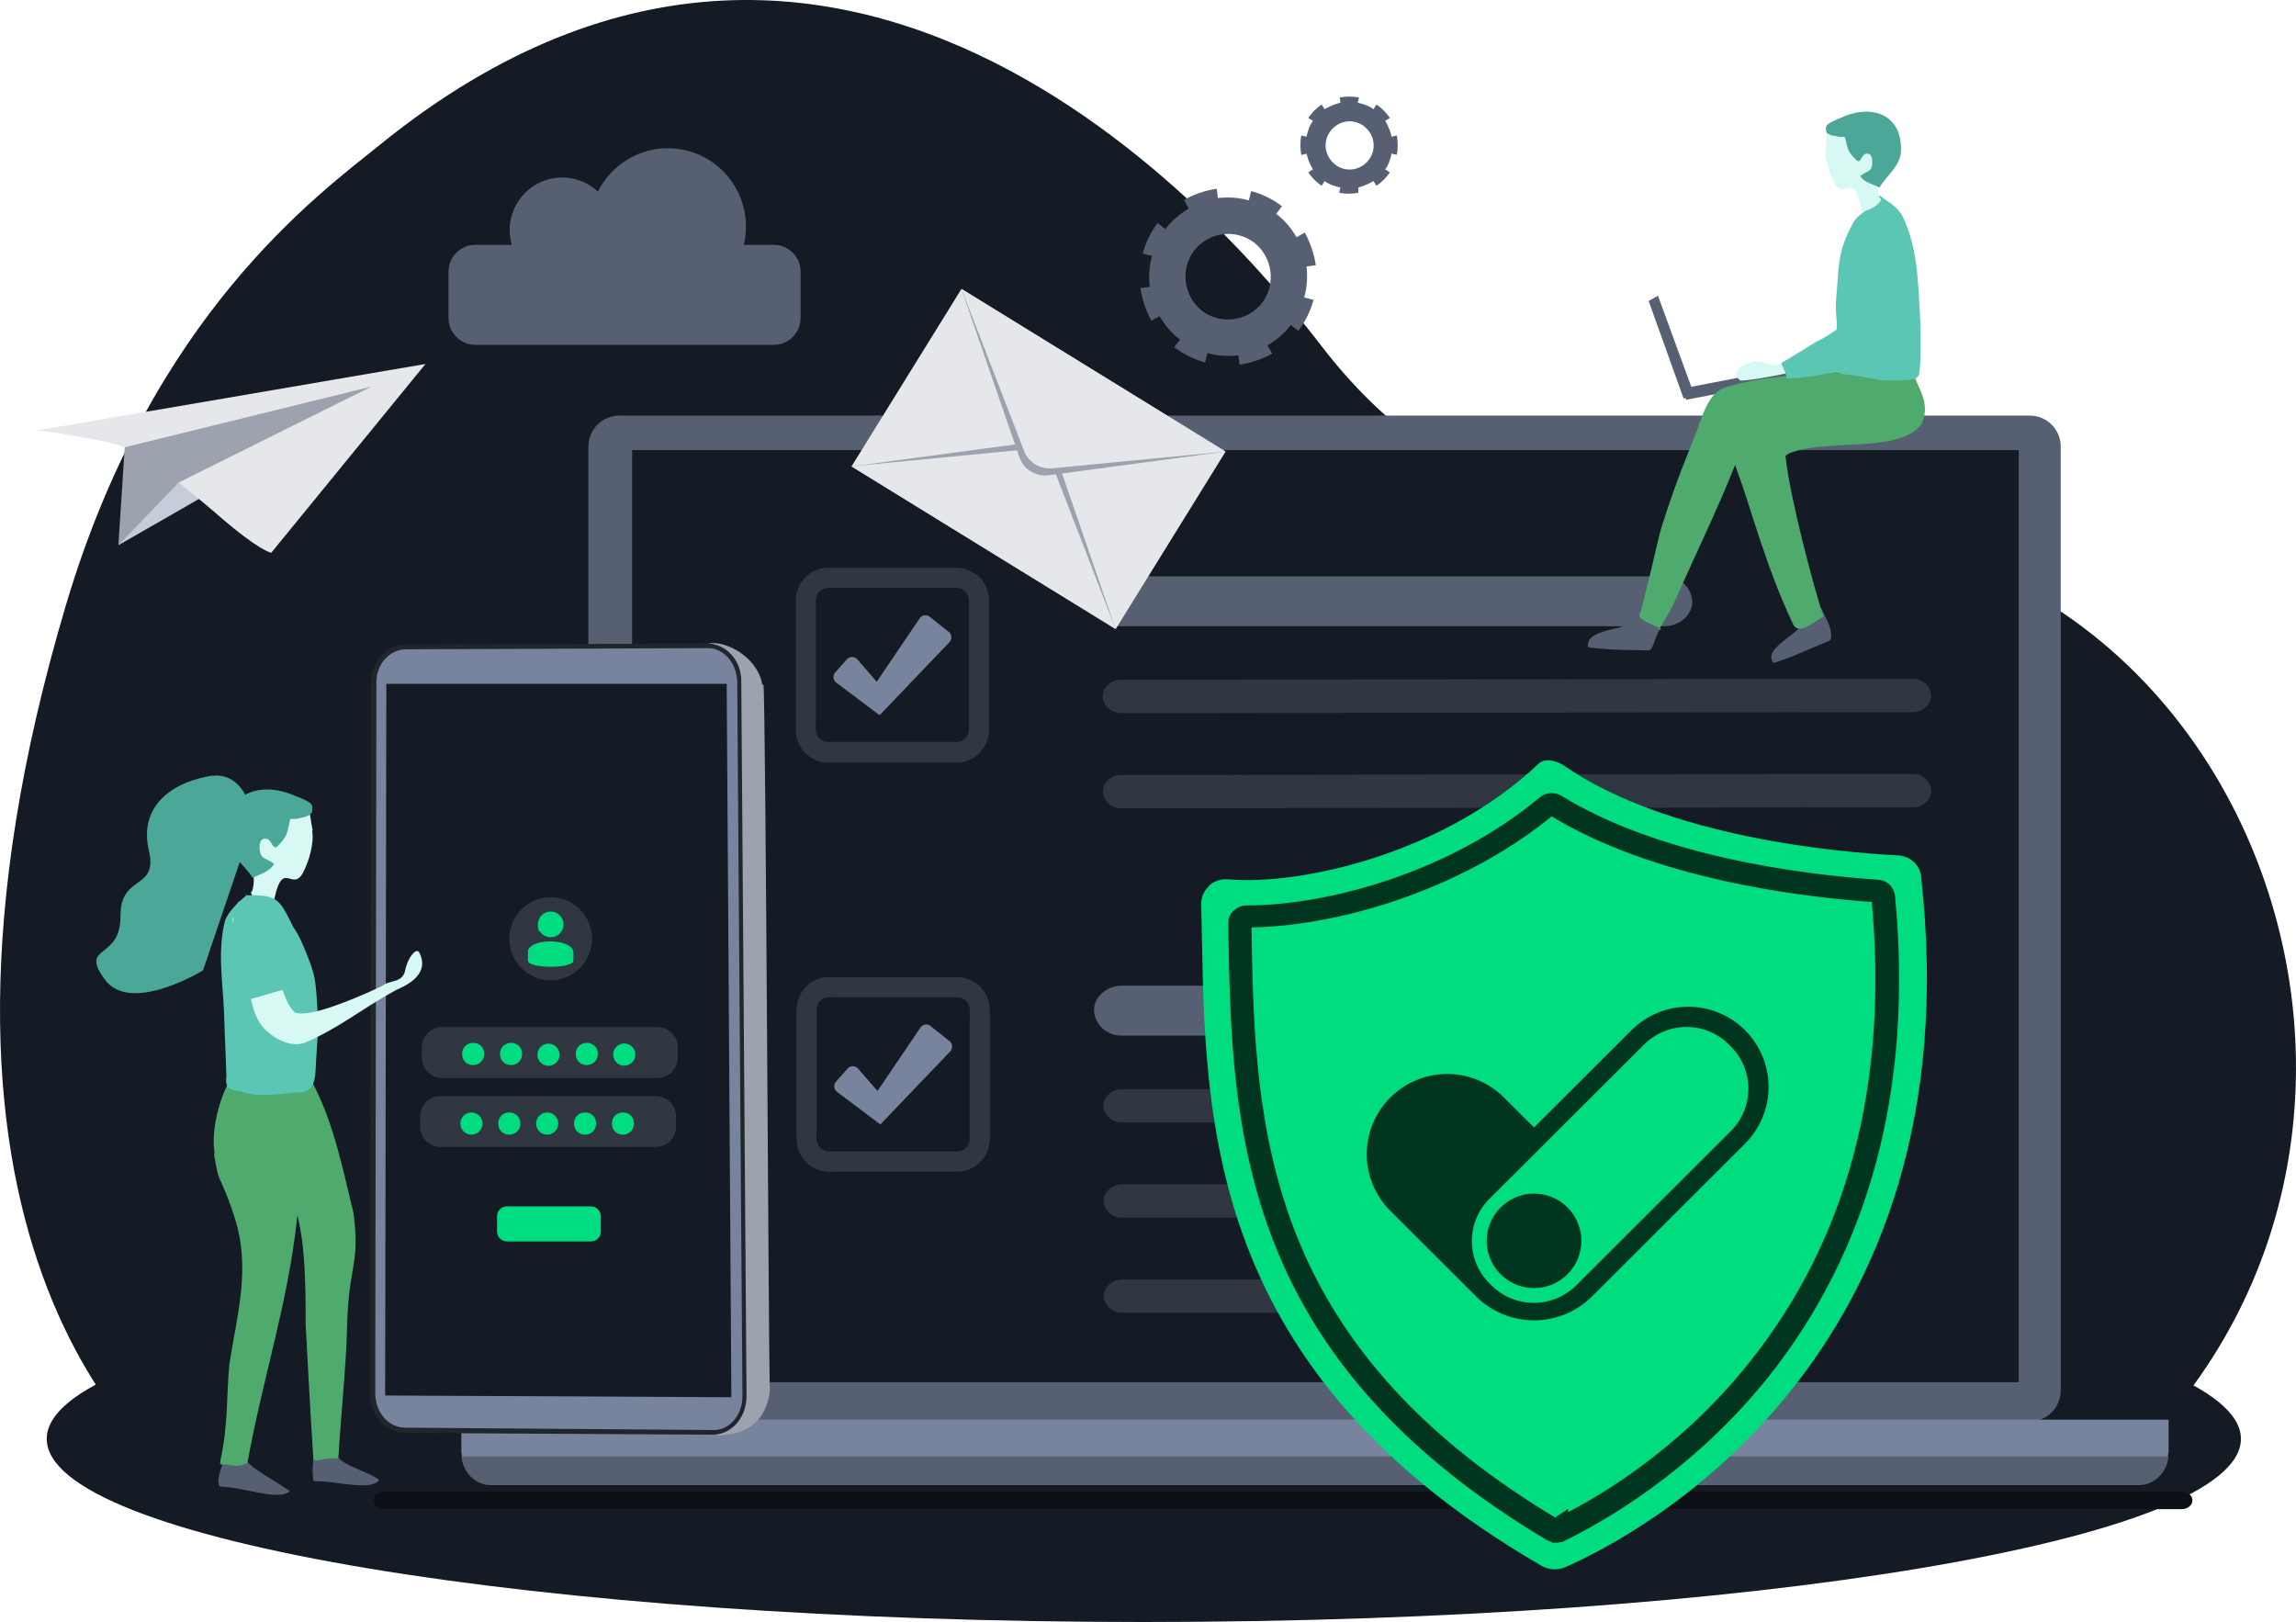 <svg width="453" height="320" viewBox="0 0 453 320" fill="none" xmlns="http://www.w3.org/2000/svg">
<g clip-path="url(#clip0_5081_20580)">
<path d="M347.359 104.766C315.285 106.436 284.298 98.804 260.922 68.516C249.143 53.253 170.135 -48.461 75.09 28.451C62.676 38.467 30.058 62.077 13.025 119.314C-23.489 242.134 26.434 289.235 45.008 299.013C49.629 301.517 418.304 289.593 420.387 287.566C488.795 221.267 442.495 99.877 347.269 104.766H347.359Z" fill="#151B24"/>
<path d="M225.676 320C345.222 320 442.133 303.824 442.133 283.869C442.133 263.915 345.222 247.739 225.676 247.739C106.13 247.739 9.219 263.915 9.219 283.869C9.219 303.824 106.13 320 225.676 320Z" fill="#151B24"/>
<path d="M228.45 43.92C227.07 45.766 226.035 47.843 225.46 50.035L227.3 50.496C226.725 52.457 226.61 54.649 226.84 56.611L225 56.841C225.345 59.033 226.035 61.225 227.185 63.302L227.53 63.071L228.795 62.379C229.83 64.11 231.095 65.725 232.82 66.994L231.67 68.494C233.51 69.878 235.58 70.916 237.765 71.493L238.225 69.647C240.18 70.224 242.25 70.34 244.32 70.109L244.55 71.955C246.735 71.609 248.92 70.916 250.99 69.763L250.76 69.301L250.07 68.147C251.795 67.109 253.405 65.84 254.67 64.11L256.165 65.263C257.545 63.417 258.58 61.341 259.155 59.149L257.315 58.687C257.89 56.726 258.005 54.649 257.775 52.573L259.615 52.342C259.27 50.15 258.58 47.958 257.43 45.881L255.82 46.804C254.785 45.074 253.52 43.459 251.795 42.189L252.945 40.69C251.105 39.305 249.035 38.267 246.85 37.69L246.39 39.536C244.435 38.959 242.365 38.844 240.295 39.074L240.065 37.228C237.88 37.575 235.695 38.267 233.625 39.42L234.2 40.574L234.545 41.151C232.82 42.189 231.21 43.459 229.945 45.189L228.45 44.035V43.92ZM235.58 49.458C238.455 45.766 243.745 45.074 247.425 47.843C251.105 50.727 251.795 56.034 249.035 59.725C246.16 63.417 240.87 64.11 237.19 61.341C233.51 58.456 232.82 53.15 235.58 49.458Z" fill="#576073"/>
<path d="M260.765 20.615C259.73 21.307 258.81 22.23 258.12 23.269L259.04 23.845C258.35 24.768 258.005 25.922 257.775 26.96L256.74 26.73C256.51 27.999 256.51 29.268 256.74 30.537H256.97L257.775 30.306C258.005 31.344 258.465 32.498 259.04 33.421L258.12 33.998C258.81 35.036 259.73 35.959 260.765 36.651L261.34 35.728C262.26 36.421 263.41 36.767 264.445 36.998L264.215 38.036C265.48 38.267 266.745 38.267 268.01 38.036V37.69V36.998C268.93 36.767 269.965 36.305 271 35.728L271.575 36.651C272.61 35.959 273.53 35.036 274.22 33.998L273.3 33.421C273.99 32.498 274.335 31.344 274.565 30.306L275.6 30.537C275.83 29.268 275.83 27.999 275.6 26.73L274.565 26.96C274.335 25.922 273.875 24.768 273.3 23.845L274.22 23.269C273.53 22.23 272.61 21.307 271.575 20.615L271 21.538C270.08 20.846 268.93 20.5 267.895 20.269L268.125 19.231C266.86 19 265.595 19 264.33 19.231L264.445 19.923V20.269C263.41 20.5 262.375 20.961 261.34 21.538L260.765 20.615ZM263.64 24.768C265.825 23.269 268.7 23.845 270.195 26.038C271.69 28.23 271.115 31.114 268.93 32.614C266.745 34.113 263.87 33.536 262.375 31.344C260.88 29.152 261.455 26.268 263.64 24.768Z" fill="#576073"/>
<path d="M152.665 48.304H93.785C90.864 48.304 88.495 50.68 88.495 53.611V62.725C88.495 65.656 90.864 68.032 93.785 68.032H152.665C155.587 68.032 157.955 65.656 157.955 62.725V53.611C157.955 50.68 155.587 48.304 152.665 48.304Z" fill="#576073"/>
<path d="M147.132 45.923C147.8 37.411 141.463 29.968 132.979 29.299C124.494 28.629 117.075 34.986 116.407 43.497C115.74 52.009 122.076 59.452 130.561 60.122C139.045 60.792 146.465 54.435 147.132 45.923Z" fill="#576073"/>
<path d="M120.5 49.306C122.65 43.993 120.1 37.936 114.804 35.779C109.508 33.621 103.471 36.18 101.321 41.493C99.17 46.806 101.72 52.862 107.016 55.02C112.313 57.177 118.349 54.619 120.5 49.306Z" fill="#576073"/>
<path d="M430.5 297.732H75.725C74.575 297.732 73.655 296.924 73.655 296.002C73.655 295.079 74.575 294.271 75.725 294.271H430.5C431.65 294.271 432.57 295.079 432.57 296.002C432.57 296.924 431.65 297.732 430.5 297.732Z" fill="#0D1117"/>
<path d="M406.58 274.312V88.106C406.58 84.729 403.851 81.992 400.485 81.992L122.185 81.992C118.819 81.992 116.09 84.729 116.09 88.106V274.312C116.09 277.689 118.819 280.427 122.185 280.427H400.485C403.851 280.427 406.58 277.689 406.58 274.312Z" fill="#576073"/>
<path d="M398.3 88.798H124.715V272.697H398.3V88.798Z" fill="#151B24"/>
<g clip-path="url(#clip1_5081_20580)">
<path d="M221.185 123.538C222.148 123.538 223.081 123.538 224.044 123.538C226.631 123.538 229.249 123.538 231.837 123.538C235.689 123.538 239.541 123.538 243.362 123.538C248.056 123.538 252.751 123.538 257.445 123.538C262.621 123.538 267.766 123.538 272.942 123.538C278.118 123.538 283.323 123.538 288.499 123.538C293.344 123.538 298.189 123.538 303.003 123.538C307.096 123.538 311.188 123.538 315.28 123.538C318.229 123.538 321.178 123.538 324.097 123.538C325.481 123.538 326.896 123.538 328.28 123.538C328.34 123.538 328.4 123.538 328.46 123.538C331.319 123.538 334.027 121.267 333.877 118.602C333.726 115.937 331.47 113.666 328.43 113.696C327.467 113.696 326.535 113.696 325.572 113.696C322.984 113.696 320.366 113.696 317.778 113.696C313.926 113.696 310.075 113.696 306.253 113.696C301.559 113.696 296.865 113.696 292.17 113.696C286.995 113.696 281.849 113.696 276.673 113.696C271.498 113.696 266.292 113.696 261.116 113.696C256.271 113.696 251.427 113.696 246.612 113.696C242.52 113.696 238.427 113.696 234.335 113.696C231.386 113.696 228.437 113.696 225.518 113.696C224.134 113.696 222.719 113.696 221.335 113.696C221.275 113.696 221.215 113.696 221.155 113.696C218.296 113.696 215.588 115.967 215.738 118.632C215.889 121.297 218.146 123.569 221.185 123.538Z" fill="#576073"/>
<path d="M221.215 140.679C222.629 140.679 224.013 140.679 225.428 140.679C229.219 140.679 232.981 140.679 236.772 140.679C242.369 140.679 247.966 140.679 253.593 140.649C260.424 140.649 267.255 140.649 274.116 140.619C281.578 140.619 289.041 140.619 296.504 140.588C304.087 140.588 311.67 140.588 319.253 140.558C326.264 140.558 333.305 140.558 340.317 140.528C346.275 140.528 352.233 140.528 358.191 140.497C362.464 140.497 366.767 140.497 371.04 140.497C373.056 140.497 375.102 140.497 377.118 140.497C377.209 140.497 377.299 140.497 377.389 140.497C379.285 140.497 381.09 138.983 381 137.196C380.91 135.41 379.405 133.926 377.359 133.926C375.945 133.926 374.561 133.926 373.146 133.926C369.355 133.926 365.593 133.926 361.802 133.926C356.205 133.926 350.608 133.926 344.981 133.956C338.15 133.956 331.319 133.956 324.458 133.986C316.996 133.986 309.533 133.986 302.07 134.017C294.487 134.017 286.904 134.017 279.321 134.047C272.31 134.047 265.269 134.047 258.257 134.077C252.299 134.077 246.341 134.077 240.383 134.107C236.11 134.107 231.807 134.107 227.534 134.107C225.518 134.107 223.472 134.107 221.456 134.107C221.365 134.107 221.275 134.107 221.185 134.107C219.289 134.107 217.484 135.622 217.574 137.408C217.664 139.195 219.169 140.679 221.215 140.679Z" fill="#303740"/>
<path d="M221.245 159.456C222.659 159.456 224.044 159.456 225.458 159.456C229.249 159.456 233.011 159.456 236.802 159.456C242.399 159.456 247.996 159.456 253.623 159.425C260.454 159.425 267.285 159.425 274.146 159.395C281.608 159.395 289.071 159.395 296.534 159.365C304.117 159.365 311.7 159.365 319.283 159.334C326.294 159.334 333.335 159.334 340.347 159.304C346.305 159.304 352.263 159.304 358.221 159.274C362.494 159.274 366.797 159.274 371.07 159.274C373.086 159.274 375.132 159.274 377.148 159.274C377.239 159.274 377.329 159.274 377.419 159.274C379.315 159.274 381.12 157.76 381.03 155.973C380.94 154.186 379.435 152.702 377.389 152.702C375.975 152.702 374.591 152.702 373.176 152.702C369.385 152.702 365.623 152.702 361.832 152.702C356.235 152.702 350.638 152.702 345.011 152.732C338.18 152.732 331.349 152.732 324.488 152.763C317.026 152.763 309.563 152.763 302.1 152.793C294.517 152.793 286.934 152.793 279.351 152.823C272.34 152.823 265.299 152.823 258.287 152.854C252.329 152.854 246.371 152.854 240.413 152.884C236.14 152.884 231.837 152.884 227.564 152.884C225.548 152.884 223.502 152.884 221.486 152.884C221.395 152.884 221.305 152.884 221.215 152.884C219.319 152.884 217.514 154.398 217.604 156.185C217.694 157.972 219.199 159.456 221.245 159.456Z" fill="#303740"/>
<path d="M195.126 118.451C195.126 116.573 194.313 114.695 192.839 113.514C191.575 112.515 190.131 112 188.536 112C187.031 112 185.527 112 184.022 112C181.374 112 178.726 112 176.078 112C173.43 112 170.782 112 168.134 112C166.599 112 165.064 112 163.56 112C162.236 112 160.852 112.333 159.768 113.121C158.053 114.423 157 116.331 157 118.511C157 119.813 157 121.085 157 122.388C157 124.962 157 127.536 157 130.14C157 132.866 157 135.622 157 138.347C157 140.074 157 141.8 157 143.556C157 144.404 157.03 145.252 157.331 146.07C158.234 148.583 160.461 150.31 163.139 150.431C164.252 150.491 165.365 150.431 166.509 150.431C168.976 150.431 171.474 150.431 173.941 150.431C176.71 150.431 179.448 150.431 182.217 150.431C184.112 150.431 186.038 150.431 187.934 150.431C188.205 150.431 188.506 150.431 188.776 150.431C190.01 150.431 191.274 150.067 192.297 149.341C193.441 148.523 194.253 147.493 194.765 146.191C195.096 145.343 195.156 144.465 195.156 143.556C195.156 141.86 195.156 140.134 195.156 138.438C195.156 135.713 195.156 132.987 195.156 130.261C195.156 127.657 195.156 125.053 195.156 122.448C195.156 121.146 195.156 119.813 195.156 118.511L195.126 118.451ZM190.642 116.876C190.612 116.815 190.552 116.785 190.552 116.785C190.552 116.785 190.612 116.845 190.642 116.876ZM161.845 116.543C161.785 116.573 161.754 116.633 161.754 116.633C161.754 116.633 161.815 116.573 161.845 116.543ZM161.514 145.525C161.544 145.585 161.604 145.616 161.604 145.616C161.604 145.616 161.544 145.555 161.514 145.525ZM190.311 145.858C190.371 145.828 190.401 145.767 190.401 145.767C190.401 145.767 190.341 145.828 190.311 145.858ZM191.154 120.782C191.154 122.842 191.154 124.901 191.154 126.96C191.154 129.474 191.154 131.988 191.154 134.501C191.154 136.651 191.154 138.832 191.154 140.982C191.154 141.981 191.154 142.951 191.154 143.95C191.154 144.071 191.154 144.162 191.154 144.283C191.124 144.495 191.063 144.707 190.973 144.919C190.883 145.07 190.793 145.252 190.702 145.404C190.702 145.404 190.672 145.464 190.642 145.464C190.582 145.555 190.522 145.616 190.431 145.676C190.341 145.767 190.281 145.828 190.191 145.888C190.04 146.009 189.86 146.1 189.679 146.191C189.469 146.252 189.258 146.312 189.047 146.373C188.927 146.373 188.837 146.373 188.716 146.373C187.844 146.373 187.001 146.373 186.128 146.373C184.082 146.373 182.006 146.373 179.96 146.373C177.492 146.373 175.025 146.373 172.557 146.373C170.451 146.373 168.344 146.373 166.238 146.373C165.275 146.373 164.312 146.373 163.379 146.373C163.259 146.373 163.169 146.373 163.048 146.373C162.838 146.342 162.627 146.282 162.416 146.191C162.266 146.1 162.085 146.009 161.935 145.918C161.935 145.918 161.875 145.888 161.875 145.858C161.785 145.797 161.724 145.737 161.664 145.646C161.574 145.555 161.514 145.494 161.454 145.404C161.333 145.252 161.243 145.07 161.153 144.889C161.092 144.677 161.032 144.465 160.972 144.253C160.882 143.375 160.972 142.466 160.972 141.588C160.972 139.528 160.972 137.469 160.972 135.41C160.972 132.896 160.972 130.383 160.972 127.869C160.972 125.719 160.972 123.538 160.972 121.388C160.972 120.389 160.972 119.42 160.972 118.42C160.972 118.299 160.972 118.208 160.972 118.087C161.002 117.875 161.062 117.663 161.153 117.451C161.243 117.3 161.333 117.118 161.423 116.967C161.423 116.967 161.454 116.906 161.484 116.906C161.544 116.815 161.604 116.755 161.694 116.694C161.785 116.603 161.845 116.543 161.935 116.482C162.085 116.361 162.266 116.27 162.447 116.179C162.657 116.119 162.868 116.058 163.078 115.998C163.951 115.907 164.854 115.998 165.726 115.998C167.773 115.998 169.819 115.998 171.865 115.998C174.363 115.998 176.86 115.998 179.358 115.998C181.494 115.998 183.661 115.998 185.797 115.998C186.79 115.998 187.753 115.998 188.746 115.998C188.867 115.998 188.957 115.998 189.077 115.998C189.288 116.028 189.499 116.088 189.709 116.179C189.86 116.27 190.04 116.361 190.191 116.452C190.191 116.452 190.251 116.482 190.251 116.512C190.341 116.573 190.401 116.633 190.462 116.724C190.552 116.815 190.612 116.876 190.672 116.967C190.793 117.118 190.883 117.3 190.973 117.481C191.033 117.693 191.093 117.905 191.154 118.117C191.244 118.996 191.154 119.904 191.154 120.782Z" fill="#303740"/>
<path d="M187.182 124.629C187.814 125.144 187.874 126.082 187.332 126.688L177.191 137.288L173.55 141.103L169.488 138.045L165.004 134.683C164.342 134.199 164.252 133.26 164.794 132.654L167.081 130.08C167.592 129.504 168.465 129.474 169.037 129.959L172.978 134.501L181.494 121.933C181.946 121.297 182.848 121.207 183.45 121.691L187.182 124.659V124.629Z" fill="#78849E"/>
<path d="M221.305 204.307C222.268 204.307 223.201 204.307 224.164 204.307C226.752 204.307 229.37 204.307 231.958 204.307C235.809 204.307 239.661 204.307 243.483 204.307C248.177 204.307 252.871 204.307 257.565 204.307C262.741 204.307 267.887 204.307 273.062 204.307C278.238 204.307 283.444 204.307 288.62 204.307C293.464 204.307 298.309 204.307 303.124 204.307C307.216 204.307 311.308 204.307 315.401 204.307C318.35 204.307 321.299 204.307 324.218 204.307C325.602 204.307 327.016 204.307 328.4 204.307C328.46 204.307 328.521 204.307 328.581 204.307C331.44 204.307 334.148 202.035 333.997 199.37C333.847 196.705 331.59 194.434 328.551 194.464C327.588 194.464 326.655 194.464 325.692 194.464C323.104 194.464 320.486 194.464 317.898 194.464C314.047 194.464 310.195 194.464 306.373 194.464C301.679 194.464 296.985 194.464 292.291 194.464C287.115 194.464 281.969 194.464 276.794 194.464C271.618 194.464 266.412 194.464 261.236 194.464C256.392 194.464 251.547 194.464 246.732 194.464C242.64 194.464 238.548 194.464 234.455 194.464C231.506 194.464 228.557 194.464 225.638 194.464C224.254 194.464 222.84 194.464 221.456 194.464C221.395 194.464 221.335 194.464 221.275 194.464C218.416 194.464 215.708 196.735 215.859 199.401C216.009 202.066 218.266 204.337 221.305 204.307Z" fill="#576073"/>
<path d="M221.426 259C222.479 259 223.562 259 224.615 259C227.504 259 230.423 259 233.312 259C237.615 259 241.888 259 246.191 259C251.427 259 256.663 259 261.898 259C267.646 259 273.363 259 279.111 258.97C284.888 258.97 290.696 258.97 296.473 258.939C301.86 258.939 307.276 258.939 312.663 258.939C317.236 258.939 321.78 258.939 326.354 258.939C329.634 258.939 332.914 258.939 336.194 258.939C337.729 258.939 339.293 258.939 340.828 258.939C340.888 258.939 340.978 258.939 341.039 258.939C342.934 258.939 344.74 257.425 344.65 255.638C344.559 253.852 343.055 252.368 341.009 252.368C339.955 252.368 338.872 252.368 337.819 252.368C334.93 252.368 332.011 252.368 329.122 252.368C324.819 252.368 320.546 252.368 316.243 252.368C311.007 252.368 305.772 252.368 300.536 252.368C294.788 252.368 289.071 252.368 283.323 252.398C277.546 252.398 271.738 252.398 265.961 252.428C260.574 252.428 255.158 252.428 249.772 252.428C245.198 252.428 240.654 252.428 236.08 252.428C232.8 252.428 229.52 252.428 226.24 252.428C224.706 252.428 223.141 252.428 221.606 252.428C221.546 252.428 221.456 252.428 221.395 252.428C219.5 252.428 217.694 253.942 217.784 255.729C217.875 257.516 219.379 259 221.426 259Z" fill="#303740"/>
<path d="M221.396 240.224C222.72 240.224 224.044 240.224 225.368 240.224C228.948 240.224 232.529 240.224 236.11 240.224C241.436 240.224 246.763 240.224 252.089 240.224C258.558 240.224 264.998 240.224 271.468 240.193C278.569 240.193 285.641 240.193 292.742 240.163C299.904 240.163 307.066 240.163 314.227 240.133C320.908 240.133 327.588 240.133 334.268 240.102C339.925 240.102 345.552 240.102 351.21 240.072C355.272 240.072 359.334 240.072 363.397 240.072C365.322 240.072 367.248 240.072 369.174 240.072C369.264 240.072 369.325 240.072 369.415 240.072C371.311 240.072 373.116 238.558 373.026 236.771C372.936 234.984 371.431 233.5 369.385 233.5C368.061 233.5 366.737 233.5 365.413 233.5C361.832 233.5 358.251 233.5 354.67 233.5C349.344 233.5 344.018 233.5 338.692 233.5C332.222 233.5 325.782 233.5 319.313 233.531C312.211 233.531 305.14 233.531 298.038 233.561C290.876 233.561 283.715 233.561 276.553 233.591C269.873 233.591 263.192 233.591 256.512 233.622C250.855 233.622 245.228 233.622 239.571 233.652C235.508 233.652 231.446 233.652 227.384 233.652C225.458 233.652 223.532 233.652 221.606 233.652C221.516 233.652 221.456 233.652 221.365 233.652C219.47 233.652 217.664 235.166 217.754 236.953C217.845 238.74 219.349 240.224 221.396 240.224Z" fill="#303740"/>
<path d="M221.335 221.447C222.659 221.447 223.983 221.447 225.307 221.447C228.888 221.447 232.469 221.447 236.05 221.447C241.376 221.447 246.702 221.447 252.029 221.447C258.498 221.447 264.938 221.447 271.407 221.417C278.509 221.417 285.58 221.417 292.682 221.387C299.844 221.387 307.005 221.387 314.167 221.356C320.847 221.356 327.528 221.356 334.208 221.326C339.865 221.326 345.492 221.326 351.149 221.296C355.212 221.296 359.274 221.296 363.336 221.296C365.262 221.296 367.188 221.296 369.114 221.296C369.204 221.296 369.264 221.296 369.355 221.296C371.25 221.296 373.056 219.782 372.966 217.995C372.875 216.208 371.371 214.724 369.325 214.724C368.001 214.724 366.677 214.724 365.353 214.724C361.772 214.724 358.191 214.724 354.61 214.724C349.284 214.724 343.958 214.724 338.631 214.724C332.162 214.724 325.722 214.724 319.253 214.754C312.151 214.754 305.08 214.754 297.978 214.785C290.816 214.785 283.655 214.785 276.493 214.815C269.813 214.815 263.132 214.815 256.452 214.845C250.795 214.845 245.168 214.845 239.511 214.876C235.448 214.876 231.386 214.876 227.324 214.876C225.398 214.876 223.472 214.876 221.546 214.876C221.456 214.876 221.396 214.876 221.305 214.876C219.409 214.876 217.604 216.39 217.694 218.177C217.785 219.963 219.289 221.447 221.335 221.447Z" fill="#303740"/>
<path d="M195.246 199.219C195.246 197.341 194.434 195.463 192.959 194.282C191.725 193.283 190.281 192.768 188.686 192.768C187.182 192.768 185.677 192.768 184.173 192.768C181.525 192.768 178.876 192.768 176.228 192.768C173.58 192.768 170.932 192.768 168.284 192.768C166.75 192.768 165.215 192.768 163.71 192.768C162.386 192.768 161.002 193.101 159.919 193.889C158.204 195.161 157.151 197.068 157.151 199.219C157.151 200.521 157.151 201.793 157.151 203.095C157.151 205.669 157.151 208.243 157.151 210.848C157.151 213.573 157.151 216.329 157.151 219.055C157.151 220.781 157.151 222.507 157.151 224.264C157.151 225.112 157.181 225.96 157.482 226.777C158.384 229.291 160.611 231.017 163.289 231.138C164.403 231.199 165.516 231.138 166.659 231.138C169.127 231.138 171.624 231.138 174.092 231.138C176.86 231.138 179.599 231.138 182.367 231.138C184.263 231.138 186.189 231.138 188.084 231.138C188.355 231.138 188.656 231.138 188.927 231.138C190.161 231.138 191.425 230.775 192.448 230.048C193.591 229.23 194.404 228.201 194.915 226.898C195.246 226.051 195.306 225.172 195.306 224.264C195.306 222.568 195.306 220.842 195.306 219.146C195.306 216.42 195.306 213.695 195.306 210.969C195.306 208.364 195.306 205.76 195.306 203.156C195.306 201.853 195.306 200.521 195.306 199.219H195.246ZM190.793 197.644C190.763 197.583 190.702 197.553 190.702 197.553C190.702 197.553 190.763 197.614 190.793 197.644ZM161.995 197.311C161.935 197.341 161.905 197.402 161.905 197.402C161.905 197.402 161.965 197.341 161.995 197.311ZM161.664 226.293C161.694 226.353 161.754 226.384 161.754 226.384C161.754 226.384 161.694 226.323 161.664 226.293ZM190.462 226.626C190.522 226.596 190.552 226.535 190.552 226.535C190.552 226.535 190.492 226.596 190.462 226.626ZM191.304 201.551C191.304 203.61 191.304 205.669 191.304 207.729C191.304 210.242 191.304 212.756 191.304 215.269C191.304 217.419 191.304 219.6 191.304 221.75C191.304 222.75 191.304 223.719 191.304 224.718C191.304 224.839 191.304 224.93 191.304 225.051C191.274 225.263 191.214 225.475 191.124 225.687C191.033 225.839 190.943 226.02 190.853 226.172C190.853 226.172 190.823 226.232 190.793 226.232C190.732 226.323 190.672 226.384 190.582 226.444C190.492 226.535 190.432 226.596 190.341 226.656C190.191 226.777 190.01 226.868 189.83 226.959C189.619 227.02 189.408 227.08 189.198 227.141C189.077 227.141 188.987 227.141 188.867 227.141C187.994 227.141 187.152 227.141 186.279 227.141C184.233 227.141 182.156 227.141 180.11 227.141C177.643 227.141 175.175 227.141 172.708 227.141C170.601 227.141 168.495 227.141 166.389 227.141C165.426 227.141 164.463 227.141 163.53 227.141C163.41 227.141 163.319 227.141 163.199 227.141C162.988 227.11 162.778 227.05 162.567 226.959C162.416 226.868 162.236 226.777 162.085 226.686C162.085 226.686 162.025 226.656 162.025 226.626C161.935 226.565 161.875 226.505 161.815 226.414C161.724 226.323 161.664 226.263 161.604 226.172C161.484 226.02 161.393 225.839 161.303 225.657C161.243 225.445 161.183 225.233 161.123 225.021C161.032 224.143 161.123 223.234 161.123 222.356C161.123 220.296 161.123 218.237 161.123 216.178C161.123 213.664 161.123 211.151 161.123 208.637V202.156C161.123 201.157 161.123 200.188 161.123 199.188C161.123 199.067 161.123 198.976 161.123 198.855C161.153 198.643 161.213 198.431 161.303 198.219C161.393 198.068 161.484 197.886 161.574 197.735C161.574 197.735 161.604 197.674 161.634 197.674C161.694 197.583 161.754 197.523 161.845 197.462C161.935 197.371 161.995 197.311 162.085 197.25C162.236 197.129 162.416 197.038 162.597 196.947C162.808 196.887 163.018 196.826 163.229 196.766C164.102 196.675 165.004 196.766 165.877 196.766C167.923 196.766 169.969 196.766 172.016 196.766C174.513 196.766 177.011 196.766 179.508 196.766C181.645 196.766 183.811 196.766 185.948 196.766C186.941 196.766 187.904 196.766 188.897 196.766C189.017 196.766 189.108 196.766 189.228 196.766C189.439 196.796 189.649 196.856 189.86 196.947C190.01 197.038 190.191 197.129 190.341 197.22C190.341 197.22 190.401 197.25 190.401 197.28C190.492 197.341 190.552 197.402 190.612 197.492C190.702 197.583 190.763 197.644 190.823 197.735C190.943 197.886 191.033 198.068 191.124 198.25C191.184 198.462 191.244 198.674 191.304 198.885C191.394 199.764 191.304 200.672 191.304 201.551Z" fill="#303740"/>
<path d="M187.332 205.367C187.964 205.881 188.024 206.82 187.483 207.426L177.342 218.025L173.701 221.841L169.638 218.782L165.155 215.421C164.493 214.936 164.403 213.998 164.944 213.392L167.231 210.818C167.743 210.242 168.615 210.212 169.187 210.697L173.129 215.239L181.645 202.671C182.096 202.035 182.999 201.944 183.601 202.429L187.332 205.397V205.367Z" fill="#78849E"/>
</g>
<path d="M427.855 280.081V285.618C427.855 285.849 427.855 286.195 427.855 286.426C427.51 290.002 424.98 292.771 421.99 292.771H96.885C93.895 292.771 91.365 290.002 91.02 286.426C91.02 286.195 91.02 285.849 91.02 285.618V280.081H427.97H427.855Z" fill="#78849E"/>
<path d="M427.855 287.349C427.51 290.579 424.98 293.002 421.99 293.002H96.885C93.895 293.002 91.365 290.579 91.02 287.349H427.855Z" fill="#576073"/>
<path d="M150.395 135.023C149.13 127.639 137.86 124.294 138.09 129.139L86.34 129.485C82.775 129.485 79.9 132.716 79.9 136.754V273.351C79.9 277.504 82.775 280.85 86.455 280.85L139.355 281.311C139.7 282.003 140.275 282.58 141.31 283.157C147.405 283.273 150.28 280.273 151.315 276.927C151.66 276.004 151.89 274.966 151.89 273.928C151.66 272.197 151.085 136.869 150.625 135.138L150.395 135.023Z" fill="#9CA3AF"/>
<path d="M140.505 283.042L79.9 282.696C76.105 282.696 73 279.235 73 274.966L73.23 134.562C73.23 130.524 76.22 127.178 80.015 127.178L139.47 126.947C143.265 126.947 146.255 130.293 146.255 134.331L147.29 275.428C147.29 279.696 144.3 283.157 140.39 283.042H140.505Z" fill="#21262D"/>
<path d="M141.31 282.119C141.08 282.119 140.85 282.119 140.505 282.119L79.9 281.657C76.68 281.657 74.035 278.658 74.035 274.851L74.265 134.562C74.265 130.985 76.91 128.101 80.13 128.101L139.585 127.87H139.815C141.31 127.87 142.69 128.678 143.725 129.831C144.76 130.985 145.335 132.6 145.45 134.331L146.485 275.543C146.485 278.888 144.3 281.773 141.31 282.119Z" fill="#78849E"/>
<path d="M143.38 134.908L144.3 275.658L75.99 275.312L76.22 134.908H143.38Z" fill="#151B24"/>
<path d="M116.585 238H100.025C98.945 238 98.07 238.878 98.07 239.961V242.961C98.07 244.044 98.945 244.922 100.025 244.922H116.585C117.665 244.922 118.54 244.044 118.54 242.961V239.961C118.54 238.878 117.665 238 116.585 238Z" fill="#00DD80"/>
<path d="M129.72 202.629H87.235C85.026 202.629 83.235 204.42 83.235 206.629V208.667C83.235 210.876 85.026 212.667 87.235 212.667H129.72C131.929 212.667 133.72 210.876 133.72 208.667V206.629C133.72 204.42 131.929 202.629 129.72 202.629Z" fill="#303740"/>
<path d="M114.422 190.991C117.611 187.792 117.611 182.606 114.422 179.407C111.234 176.208 106.064 176.208 102.875 179.407C99.686 182.606 99.686 187.792 102.875 190.991C106.064 194.19 111.234 194.19 114.422 190.991Z" fill="#303740"/>
<path d="M129.375 216.243H86.89C84.68 216.243 82.89 218.034 82.89 220.243V222.28C82.89 224.489 84.68 226.28 86.89 226.28H129.375C131.584 226.28 133.375 224.489 133.375 222.28V220.243C133.375 218.034 131.584 216.243 129.375 216.243Z" fill="#303740"/>
<path d="M95.54 207.936C95.54 209.09 94.62 210.128 93.355 210.128C92.09 210.128 91.17 209.205 91.17 207.936C91.17 206.667 92.09 205.744 93.355 205.744C94.62 205.744 95.54 206.667 95.54 207.936Z" fill="#00DD80"/>
<path d="M103.015 207.936C103.015 209.09 102.095 210.128 100.83 210.128C99.564 210.128 98.644 209.205 98.644 207.936C98.644 206.667 99.564 205.744 100.83 205.744C102.095 205.744 103.015 206.667 103.015 207.936Z" fill="#00DD80"/>
<path d="M110.37 208.439C110.565 207.244 109.757 206.117 108.567 205.921C107.376 205.726 106.252 206.536 106.057 207.73C105.862 208.925 106.669 210.052 107.86 210.248C109.051 210.443 110.175 209.634 110.37 208.439Z" fill="#00DD80"/>
<path d="M117.965 207.936C117.965 209.09 117.045 210.128 115.78 210.128C114.515 210.128 113.595 209.205 113.595 207.936C113.595 206.667 114.515 205.744 115.78 205.744C117.045 205.744 117.965 206.667 117.965 207.936Z" fill="#00DD80"/>
<path d="M125.32 208.406C125.515 207.211 124.708 206.084 123.517 205.888C122.326 205.693 121.202 206.502 121.007 207.697C120.812 208.892 121.62 210.019 122.811 210.215C124.001 210.41 125.125 209.6 125.32 208.406Z" fill="#00DD80"/>
<path d="M108.65 184.902C109.455 184.902 110.145 184.556 110.605 183.979C110.95 183.517 111.18 183.056 111.18 182.364C111.18 180.979 110.03 179.826 108.65 179.826C107.27 179.826 106.12 180.979 106.12 182.364C106.12 183.748 106.35 183.517 106.695 183.979C107.155 184.556 107.845 184.902 108.65 184.902Z" fill="#00DD80"/>
<path d="M113.135 189.517C113.135 191.132 104.165 191.132 104.165 189.517V187.671C104.489 185.291 111.484 185.041 112.925 187.206C113.113 187.489 113.135 187.843 113.135 188.182V189.517Z" fill="#00DD80"/>
<path d="M93.01 223.857C94.217 223.857 95.195 222.876 95.195 221.665C95.195 220.455 94.217 219.473 93.01 219.473C91.803 219.473 90.825 220.455 90.825 221.665C90.825 222.876 91.803 223.857 93.01 223.857Z" fill="#00DD80"/>
<path d="M102.67 221.665C102.67 222.819 101.75 223.857 100.485 223.857C99.22 223.857 98.3 222.934 98.3 221.665C98.3 220.396 99.22 219.473 100.485 219.473C101.75 219.473 102.67 220.396 102.67 221.665Z" fill="#00DD80"/>
<path d="M107.96 223.857C109.167 223.857 110.145 222.876 110.145 221.665C110.145 220.455 109.167 219.473 107.96 219.473C106.754 219.473 105.775 220.455 105.775 221.665C105.775 222.876 106.754 223.857 107.96 223.857Z" fill="#00DD80"/>
<path d="M117.62 221.665C117.62 222.819 116.7 223.857 115.435 223.857C114.17 223.857 113.25 222.934 113.25 221.665C113.25 220.396 114.17 219.473 115.435 219.473C116.7 219.473 117.62 220.396 117.62 221.665Z" fill="#00DD80"/>
<path d="M125.095 221.665C125.095 222.819 124.175 223.857 122.91 223.857C121.645 223.857 120.725 222.934 120.725 221.665C120.725 220.396 121.645 219.473 122.91 219.473C124.175 219.473 125.095 220.396 125.095 221.665Z" fill="#00DD80"/>
<path d="M332.18 78.646L334.25 77.838L327.12 58.341L325.28 59.379L332.18 78.646Z" fill="#576073"/>
<path d="M332.64 78.877L354.835 74.608L354.49 72.301L332.295 76.569L332.64 78.877Z" fill="#576073"/>
<path d="M322.52 122.255C321.14 124.563 312.745 123.755 313.32 127.678C316.54 128.139 319.875 128.255 323.095 128.255C325.74 128.255 325.625 128.832 326.43 126.524C326.89 125.024 329.19 120.756 329.305 119.256C328.27 119.14 324.82 121.333 323.785 121.217" fill="#576073"/>
<path d="M367.715 72.877C354.95 74.146 349.2 73.915 340.69 76.338C337.01 77.377 335.975 81.876 334.71 85.222C333.33 88.798 330.915 94.221 327.81 104.027C327.35 105.296 324.015 120.409 323.555 120.986C322.52 122.486 328.845 124.101 327.58 124.217C326.545 124.217 327.12 125.486 330.57 118.333C333.79 110.949 339.425 99.297 342.3 91.798C343.91 87.991 342.76 86.952 346.67 85.337C351.155 83.606 356.445 81.991 361.16 80.607C364.265 79.684 372.775 78.761 374.5 75.877C374.615 75.646 376.34 72.185 375.19 75.069C372.89 73.8 370.13 70.916 367.14 72.762" fill="#4FAB6D"/>
<path d="M355.755 122.486C355.525 125.024 347.59 127.793 349.89 130.793C352.995 129.87 355.985 128.486 358.975 127.217C361.39 126.178 361.505 126.64 361.16 124.332C360.93 122.948 359.895 121.333 359.32 119.948C358.4 120.294 357.365 120.64 356.445 120.987" fill="#576073"/>
<path d="M377.26 71.955C377.26 75.647 381.4 78.761 379.1 83.722C374.5 89.606 360.24 86.376 352.88 89.491C351.5 90.76 352.305 88.453 352.305 90.183C353.11 97.913 357.825 115.91 359.78 121.679C358.4 122.14 354.835 125.832 353.685 122.948C348.28 111.526 345.405 99.989 342.76 92.952C338.39 81.646 351.615 80.838 358.285 76.339C363.23 73.108 367.715 73.224 370.475 72.301C373.35 71.263 373.81 71.378 376.915 71.378" fill="#4FAB6D"/>
<path d="M370.935 38.613C372.775 40.113 374.04 40.459 375.305 42.535C378.525 49.111 378.41 56.149 378.87 63.186C378.87 64.917 379.1 71.032 378.64 73.8C378.41 75.3 375.075 74.954 373.465 75.07C370.36 75.185 369.67 74.493 363.69 73.8C362.08 73.57 362.08 72.301 362.425 70.57C362.655 69.301 362.195 67.455 362.31 66.071C362.655 63.186 361.965 62.148 362.31 58.456C362.885 52.803 362.31 50.034 365.645 43.92C366.795 41.843 369.555 41.266 370.245 38.843" fill="#5BC6B3"/>
<path d="M350.465 72.07C349.315 72.07 347.59 71.147 346.44 71.263C345.06 71.378 340.805 72.993 343.335 75.07C344.945 75.185 352.075 73.801 353.34 73.454C354.49 73.224 354.145 72.993 352.88 71.032" fill="#D8F9F3"/>
<path d="M369.67 41.151C363.69 45.419 368.75 57.649 366.795 62.148C361.39 65.494 361.505 65.84 358.515 67.34C357.25 68.032 352.995 70.801 351.615 71.493C351.155 71.724 352.305 72.993 352.535 74.608C356.1 74.839 365.185 72.877 368.52 71.724C371.395 70.685 369.9 70.685 372.2 68.955C374.73 66.994 374.155 64.109 374.615 60.994C375.535 55.803 376.685 39.766 369.44 41.382" fill="#5BC6B3"/>
<path d="M360.24 29.153C359.895 31.114 360.93 34.344 362.08 36.306C364.035 39.651 365.645 33.191 367.37 41.728C368.75 41.497 370.13 40.805 370.935 39.767C371.395 38.959 370.935 39.421 370.705 38.728C370.13 36.767 370.705 35.036 370.705 33.075C370.705 30.306 370.245 28.807 368.175 26.845C366.795 25.576 364.495 23.384 362.425 24.076C360.24 24.769 360.7 25.692 360.24 29.037V29.153Z" fill="#D8F9F3"/>
<path d="M360.815 26.499C360.24 26.038 360.815 26.499 361.39 26.73C362.195 26.73 363 27.191 363.92 26.961C364.265 27.768 364.15 27.999 364.61 29.383C364.84 30.191 366.335 31.806 366.68 31.806C367.14 31.806 367.37 30.652 367.945 30.422C369.325 29.845 369.555 31.575 369.325 32.729C369.095 33.883 368.52 33.652 367.025 34.69C367.83 36.075 369.555 36.306 370.82 36.998C372.315 34.46 375.19 32.614 375.075 29.383C375.075 22 368.52 20.615 363.115 23.269C359.665 24.653 360.24 24.999 360.355 26.153" fill="#4BA797"/>
<path d="M238.495 174.748C239.53 173.825 240.91 173.363 242.29 173.479C257.24 174.748 285.3 168.056 303.585 150.635C304.85 149.482 307.15 150.059 308.645 151.097C329 165.172 362.695 168.172 374.425 168.748C376.84 168.864 378.795 170.594 379.025 172.902C389.72 268.427 322.79 303.038 308.875 309.153C307.38 309.845 305.54 309.73 304.16 308.922C235.045 268.889 237.92 216.742 237 178.209C237 176.94 237.575 175.671 238.61 174.748H238.495Z" fill="#00DD80"/>
<path d="M307.2 301.154L307.236 301.23H306.92C306.829 301.23 306.774 301.23 306.727 301.228C306.685 301.226 306.665 301.223 306.657 301.221C306.653 301.22 306.65 301.22 306.646 301.218C306.643 301.217 306.64 301.216 306.636 301.214C306.628 301.211 306.614 301.204 306.592 301.191C306.641 301.119 306.704 301.046 306.787 300.979C306.856 300.924 306.928 300.882 306.997 300.851C307.015 300.843 307.032 300.836 307.048 300.83L307.2 301.154ZM306.857 300.564C280.664 284.958 263.591 266.308 254.721 243.719C246.747 223.376 246.28 202.786 245.935 184.314V181.977C254.786 181.966 265.214 180.096 275.389 176.617C286.952 172.672 297.612 166.873 305.986 159.891C306.004 159.887 306.029 159.884 306.058 159.884C306.091 159.884 306.119 159.888 306.137 159.893C306.141 159.894 306.143 159.895 306.145 159.896L306.149 159.899L306.165 159.908C326.4 172.391 355.022 175.975 370.217 177.014L370.219 177.014C373.74 213.91 365.502 244.987 345.815 269.532L345.813 269.534C332.148 286.67 315.978 296.186 308.38 299.946V299.551L306.862 300.567L306.857 300.564ZM244.992 179.799C244.701 179.911 244.448 180.076 244.22 180.283C243.346 180.822 243.357 181.793 243.36 182.09C243.36 182.106 243.36 182.119 243.36 182.131V184.554V184.563L243.36 184.572C243.705 203.015 244.16 224.07 252.284 244.795C261.352 268.004 278.89 286.961 305.468 302.846C305.727 303.016 305.984 303.126 306.263 303.182C306.341 303.198 306.417 303.208 306.49 303.215L306.62 303.346H307.035C307.278 303.346 307.501 303.289 307.604 303.263C307.611 303.261 307.617 303.26 307.623 303.258C307.687 303.242 307.72 303.235 307.734 303.232C307.737 303.231 307.74 303.231 307.741 303.23H307.955L308.161 303.13C315.133 299.75 332.871 289.979 347.949 271.246L347.952 271.243C368.035 246.088 376.476 214.322 372.891 176.844L372.888 176.821L372.885 176.798C372.713 175.588 371.795 174.574 370.438 174.555C355.266 173.515 327.217 169.943 307.559 157.859L307.559 157.859L307.551 157.854C306.653 157.314 305.388 157.297 304.454 158.047L304.446 158.053L304.438 158.06C286.585 173.004 262.21 179.631 245.97 179.631C245.656 179.631 245.325 179.671 244.992 179.799Z" fill="#00351F" stroke="#00351F" stroke-width="2"/>
<path d="M344.304 225.63L314.003 255.87C310.973 258.831 306.9 260.489 302.659 260.489C298.418 260.489 294.346 258.831 291.316 255.87L274.306 238.891C271.332 235.924 269.661 231.899 269.661 227.703C269.661 223.507 271.332 219.483 274.306 216.516C277.28 213.549 281.313 211.882 285.519 211.882C289.724 211.882 293.757 213.549 296.731 216.516L302.652 222.423L321.87 203.248C323.343 201.779 325.091 200.614 327.015 199.819C328.938 199.023 331.001 198.614 333.083 198.614C335.165 198.614 337.227 199.023 339.151 199.819C341.075 200.614 342.823 201.779 344.296 203.248C345.768 204.717 346.936 206.462 347.733 208.381C348.53 210.301 348.94 212.358 348.94 214.436C348.94 216.513 348.53 218.571 347.733 220.49C346.936 222.41 345.768 224.154 344.296 225.623L344.304 225.63Z" fill="#00351F"/>
<path d="M341.492 206.458L341.096 206.063C339.999 204.968 338.696 204.099 337.262 203.506C335.828 202.913 334.292 202.608 332.74 202.608C331.187 202.608 329.65 202.913 328.217 203.506C326.783 204.099 325.48 204.968 324.383 206.063L305.32 225.083L293.861 236.516C292.764 237.61 291.893 238.91 291.299 240.341C290.704 241.771 290.398 243.305 290.398 244.853C290.398 246.402 290.704 247.935 291.299 249.366C291.893 250.796 292.764 252.096 293.861 253.191L294.257 253.586C296.475 255.795 299.48 257.036 302.614 257.036C305.748 257.036 308.753 255.795 310.97 253.586L318.229 246.344L341.492 223.133C342.59 222.038 343.46 220.739 344.054 219.308C344.648 217.877 344.954 216.344 344.954 214.796C344.954 213.247 344.648 211.714 344.054 210.283C343.46 208.852 342.59 207.553 341.492 206.458ZM302.658 254.124C300.811 254.124 299.005 253.576 297.47 252.552C295.934 251.527 294.738 250.072 294.031 248.369C293.325 246.666 293.141 244.792 293.502 242.985C293.863 241.177 294.753 239.517 296.06 238.215C297.366 236.912 299.031 236.025 300.843 235.666C302.654 235.307 304.532 235.492 306.238 236.198C307.945 236.904 309.403 238.099 310.428 239.632C311.454 241.165 312.001 242.966 312 244.809C311.999 247.28 311.014 249.65 309.262 251.396C307.51 253.143 305.134 254.125 302.658 254.124Z" fill="#00DD80"/>
<path d="M61.575 163.944C62.035 166.136 61 169.943 59.735 172.251C57.55 176.173 55.595 168.789 53.87 178.711C52.375 178.48 50.65 177.788 49.73 176.635C49.27 175.712 49.73 176.173 49.845 175.481C50.42 173.289 49.73 171.212 49.615 168.905C49.615 165.675 50.075 163.944 52.375 161.637C53.985 160.137 56.515 157.483 58.93 158.176C61.46 158.868 60.885 159.906 61.69 163.829L61.575 163.944Z" fill="#D8F9F3"/>
<path d="M60.885 160.945C61.46 160.483 60.885 160.945 60.195 161.175C59.275 161.291 58.355 161.752 57.32 161.521C56.975 162.56 57.09 162.675 56.63 164.29C56.4 165.213 54.79 167.175 54.33 167.175C53.755 167.175 53.525 165.905 52.835 165.559C51.225 164.983 50.995 166.944 51.34 168.213C51.685 169.482 52.375 169.251 54.1 170.405C53.18 172.02 51.225 172.482 49.845 173.174C48.005 170.289 44.67 168.328 44.67 164.521C44.44 155.984 51.915 154.138 58.24 157.022C62.265 158.522 61.575 158.868 61.575 160.252" fill="#4BA797"/>
<path d="M66.29 286.351C65.83 288.774 73.42 290.504 74.8 292.004C73.19 294.311 65.715 292.004 61.92 292.235C61.46 290.966 61.805 287.389 61.92 286.005C62.84 286.005 65.715 286.697 65.255 286.466" fill="#576073"/>
<path d="M48.235 286.466C47.2 288.658 52.95 291.196 57.205 294.196C54.905 296.157 48.695 293.504 43.405 293.273C42.255 292.235 44.555 287.274 45.015 286.005C46.05 286.005 49.615 287.043 49.155 286.812" fill="#576073"/>
<path d="M60.54 211.592C65.6 220.129 67.44 229.936 69.74 239.28C71.12 249.779 68.705 249.433 68.475 262.124C68.36 268.353 67.21 280.006 66.75 287.736C63.185 287.505 61.92 288.889 61.805 287.505C61.115 276.891 60.77 269.738 60.31 261.431C60.31 242.049 59.16 241.242 55.02 226.936C54.33 223.936 52.72 221.398 52.49 218.168C52.375 215.399 51.915 215.168 51.8 212.399C53.525 212.053 53.525 212.053 55.365 212.053C57.205 212.053 58.7 212.63 60.31 211.707" fill="#4FAB6D"/>
<path d="M44.9 212.399C44.785 213.784 45.36 212.63 44.9 213.899C43.06 217.706 41.45 223.821 42.485 228.205C42.945 229.589 41.45 224.282 42.83 230.974C43.175 232.819 44.555 234.55 46.28 240.203C49.5 250.009 46.855 259.008 45.245 269.161C44.67 275.506 45.015 281.159 43.52 287.966C43.175 289.581 43.98 288.658 45.36 289.004C46.97 289.35 47.2 289.235 48.81 288.658C51.685 272.506 56.86 256.932 58.585 240.549C59.735 230.974 61.575 228.666 59.505 219.321C59.16 217.706 59.505 220.013 56.86 213.207C56.17 211.476 56.86 212.284 56.17 212.284C53.87 212.053 52.26 212.284 51.11 212.284C49.96 212.284 44.67 211.822 45.015 212.284" fill="#4FAB6D"/>
<path d="M48.81 176.52C46.855 178.019 45.13 179.865 44.44 181.48C42.83 187.595 43.98 193.71 44.21 199.939C44.325 204.093 44.555 208.246 44.67 212.399C44.325 215.053 45.705 214.938 47.66 215.399C51.225 216.553 54.905 215.86 58.355 215.514C62.61 215.86 62.15 212.053 62.38 209.054C62.495 206.4 62.84 203.631 62.725 200.978C62.265 192.44 62.265 192.671 60.08 187.134C59.045 184.941 59.16 184.826 57.78 182.749C55.02 177.096 54.675 176.52 48.235 176.635" fill="#5BC6B3"/>
<path d="M46.625 182.057C46.74 181.25 46.51 179.404 47.2 179.288C48.465 179.173 49.73 179.635 50.42 180.557C52.03 182.634 53.295 186.211 53.985 188.749C55.135 192.21 55.595 197.171 58.125 199.709C60.77 200.978 70.085 196.94 73.42 195.44C74.34 194.979 75.26 194.633 75.95 194.171C77.33 193.363 79.515 193.825 79.975 191.287C80.435 188.979 82.16 186.787 82.735 187.941C85.15 192.671 79.055 194.863 78.135 195.325C71.35 199.017 67.095 202.708 60.195 205.708C57.895 206.516 54.905 205.593 52.375 203.17C48.925 199.824 49.73 194.402 47.43 189.787C45.82 186.672 45.82 184.134 45.935 180.904" fill="#D8F9F3"/>
<path d="M45.59 183.211C46.74 186.21 43.98 184.48 45.13 184.48C45.13 185.518 45.59 186.672 45.82 187.595C45.82 187.595 46.05 187.595 46.165 187.595C46.51 188.979 45.705 189.787 46.165 191.286C46.625 192.786 46.74 195.901 47.315 197.516C49.96 197.17 53.64 195.786 56.17 195.209C58.7 195.209 57.665 195.209 57.435 193.709C57.205 192.671 58.93 192.44 58.93 191.402C61 194.055 55.48 187.71 55.595 187.018C55.94 184.71 55.94 182.288 55.94 179.98C53.87 179.865 51.8 179.634 49.73 179.634C47.775 179.634 48.925 177.788 46.97 177.904" fill="#5BC6B3"/>
<path d="M50.052 162.257C50.052 162.257 49.052 151.564 41.057 153.163C33.062 154.662 27.466 159.659 29.365 167.754C31.264 175.849 23.668 172.251 23.768 180.846C23.768 189.54 15.573 186.242 20.67 193.238C25.767 200.234 40.058 191.439 40.058 191.439L49.952 162.257H50.052Z" fill="#4BA797"/>
<path d="M44.796 91.667L33.356 89.876L23.361 107.559L42.427 96.617L44.796 91.667Z" fill="#C5CDDB"/>
<path d="M31.011 91.871C30.112 91.178 28.47 89.946 26.035 88.85C23.564 87.724 21.496 87.273 20.002 86.98C11.742 85.329 7.37 84.908 7.37 84.908L83.948 71.807L53.513 109.056C53.513 109.056 51.192 108.725 43.16 101.743C43.16 101.743 37.249 96.6 31.011 91.871Z" fill="#E5E7EB"/>
<path d="M24.606 88.242L23.361 107.559L35.269 95.182L73.328 76.253L24.606 88.242Z" fill="#9CA3AF"/>
<path d="M189.686 57.012L168.016 92.002L220.13 124.099L241.801 89.109L189.686 57.012Z" fill="#E5E7EB"/>
<path d="M203.066 87.314L168 92.015L220.113 124.102L208.617 90.726C207.765 88.481 205.469 87.056 203.066 87.314Z" fill="#9CA3AF"/>
<path d="M202.215 88.693L168 91.999L220.113 124.087L207.75 92.105C206.883 89.876 204.587 88.466 202.2 88.693H202.215Z" fill="#E5E7EB"/>
<path d="M201.181 90.361C202.032 92.606 204.344 94.031 206.731 93.788L241.798 89.088L189.685 57L201.181 90.361Z" fill="#9CA3AF"/>
<path d="M202.048 88.981C202.914 91.211 205.211 92.621 207.598 92.393L241.813 89.088L189.7 57L202.063 88.981H202.048Z" fill="#E5E7EB"/>
</g>
<defs>
<clipPath id="clip0_5081_20580">
<rect width="453" height="320" fill="white"/>
</clipPath>
<clipPath id="clip1_5081_20580">
<rect width="224" height="147" fill="white" transform="translate(157 112)"/>
</clipPath>
</defs>
</svg>
